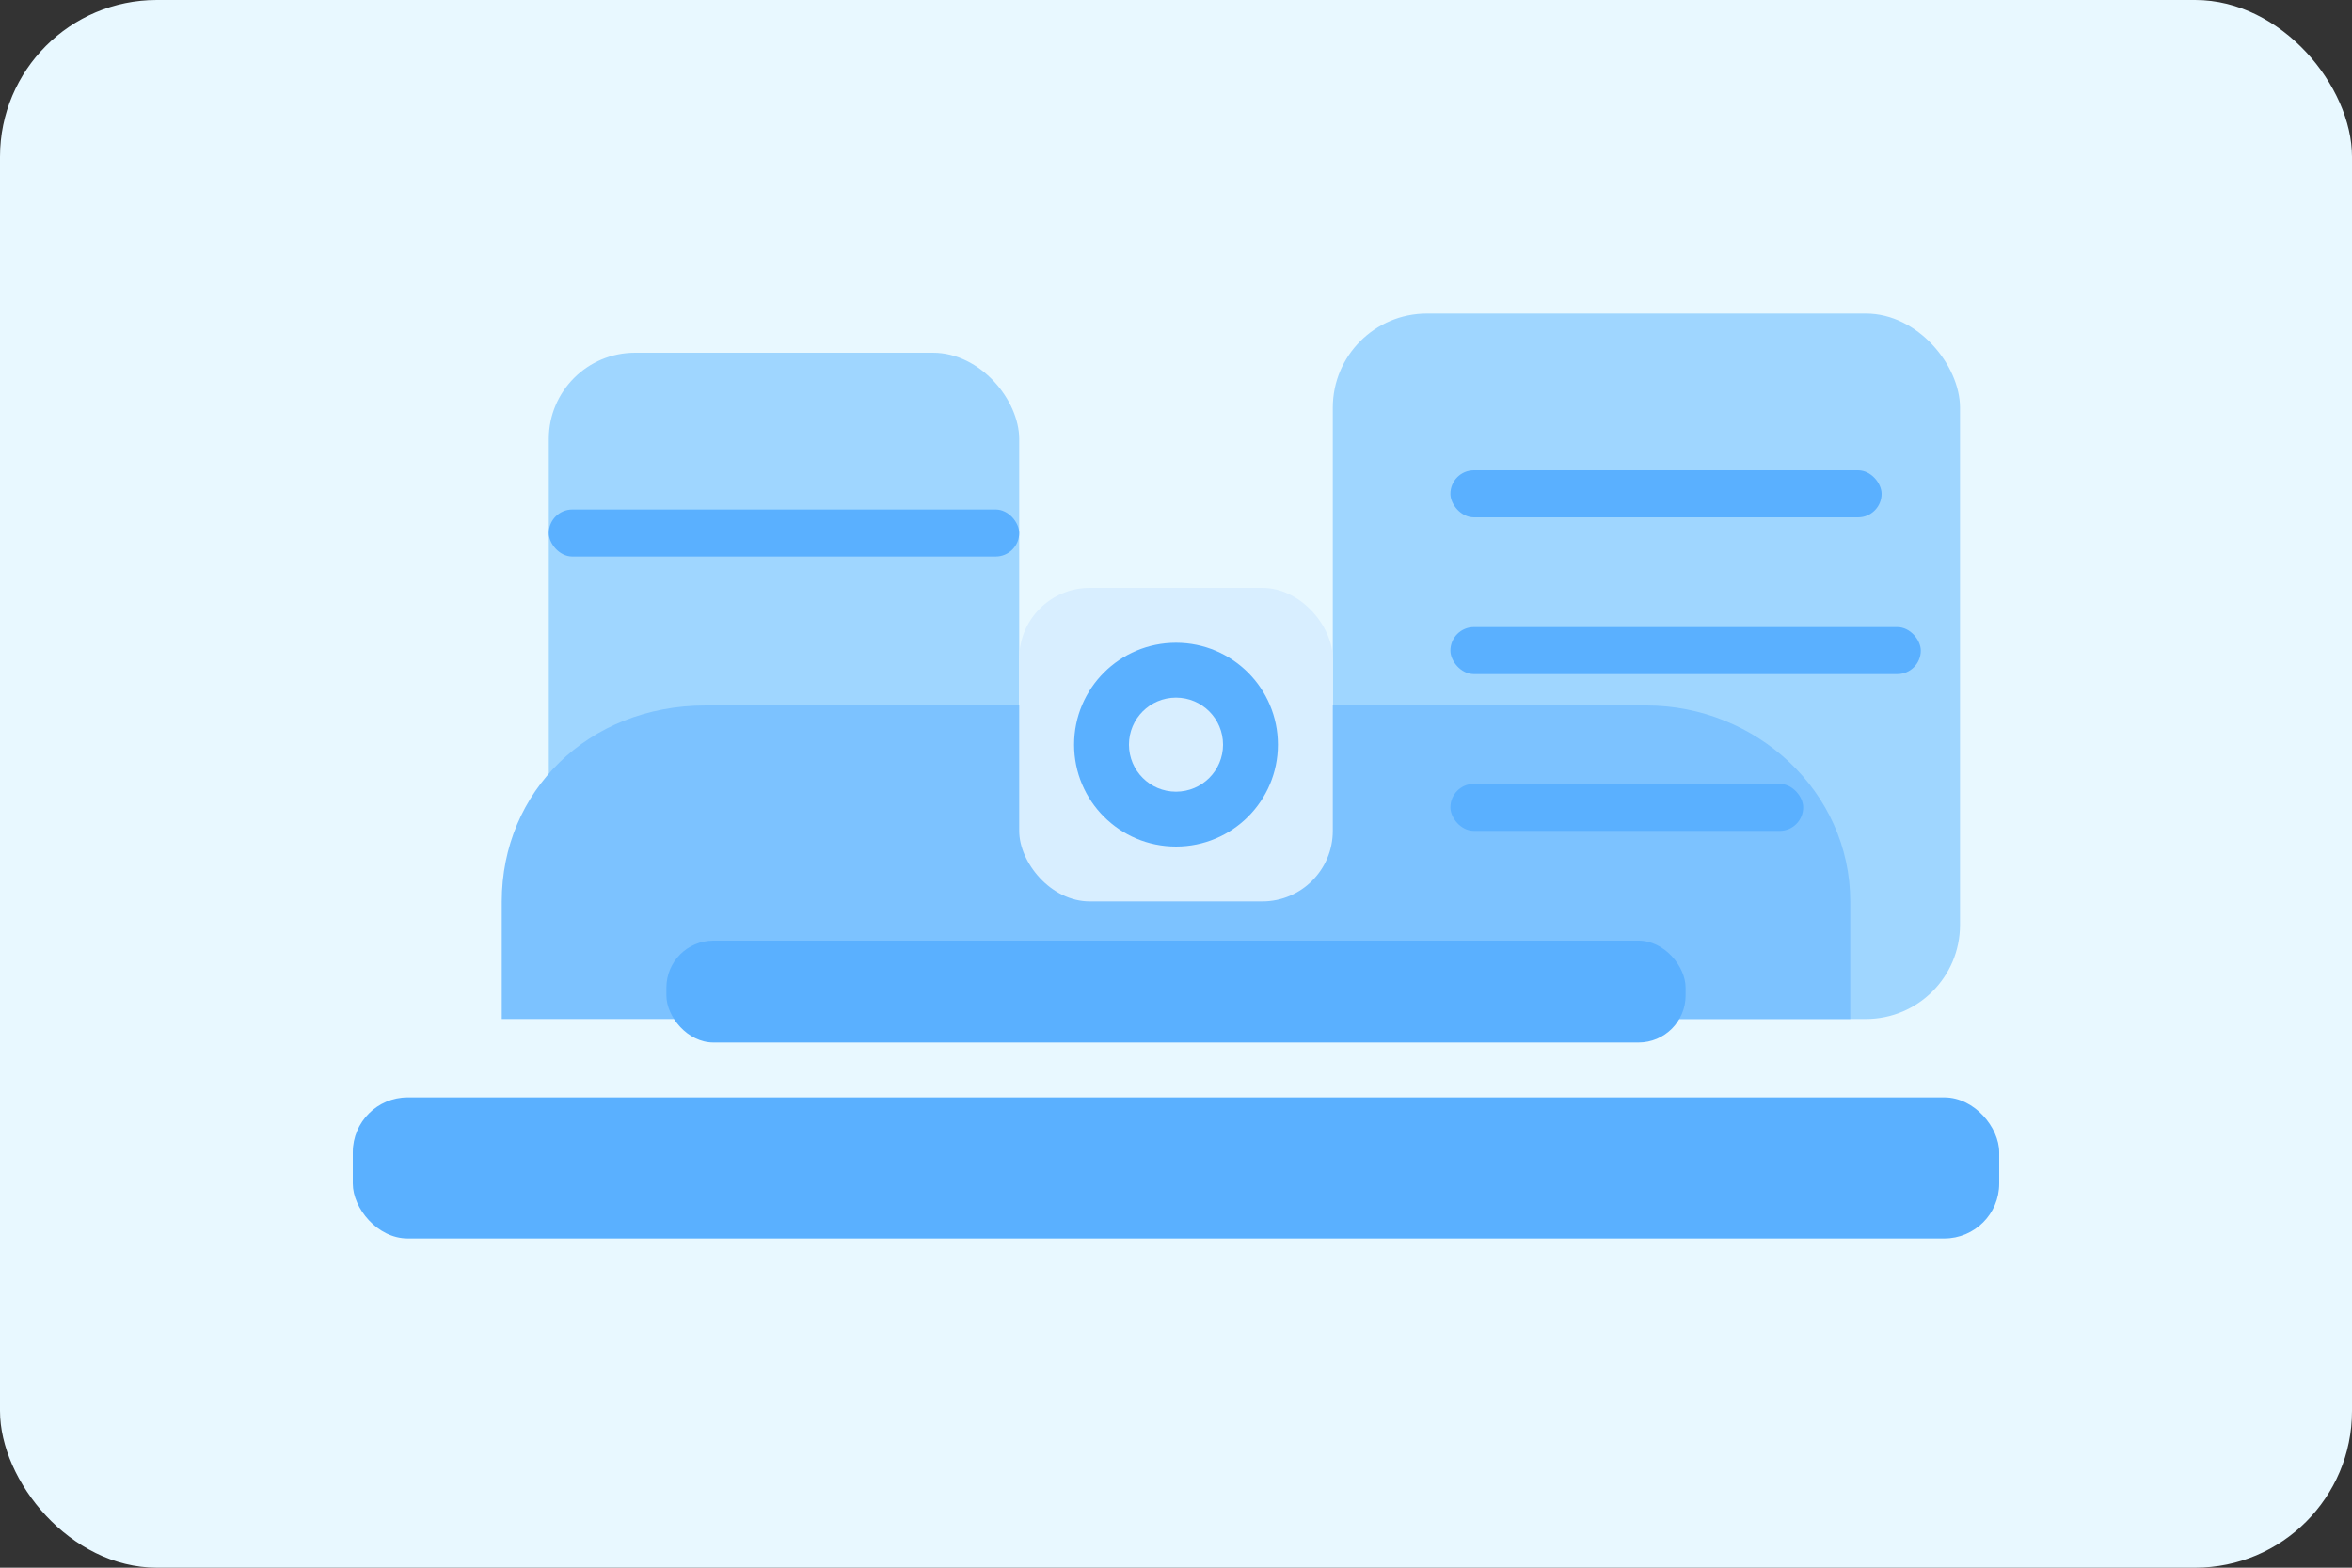 <svg xmlns="http://www.w3.org/2000/svg" viewBox="0 0 600 400">
  <rect x="0" y="0" width="600" height="400" fill="#333333" stroke="none"/>
  <rect width="600" height="400" fill="#e8f8ff" rx="40" ry="40" />
  <g fill="#5ab0ff">
    <rect x="90" y="280" width="420" height="36" rx="14" />
    <rect x="140" y="90" width="120" height="160" rx="22" fill="#9fd6ff" />
    <rect x="340" y="80" width="160" height="180" rx="24" fill="#9fd6ff" />
    <path d="M180 180h240c28 0 52 22 52 50v30H128v-30c0-28 22-50 52-50z" fill="#7cc2ff" />
    <rect x="260" y="150" width="80" height="80" rx="18" fill="#d8eeff" />
    <circle cx="300" cy="190" r="26" fill="#5ab0ff" />
    <circle cx="300" cy="190" r="12" fill="#d8eeff" />
    <rect x="170" y="240" width="260" height="26" rx="12" fill="#5ab0ff" />
    <rect x="140" y="130" width="120" height="12" rx="6" fill="#5ab0ff" />
    <rect x="370" y="120" width="110" height="12" rx="6" fill="#5ab0ff" />
    <rect x="370" y="160" width="120" height="12" rx="6" fill="#5ab0ff" />
    <rect x="370" y="200" width="90" height="12" rx="6" fill="#5ab0ff" />
  </g>
</svg>
